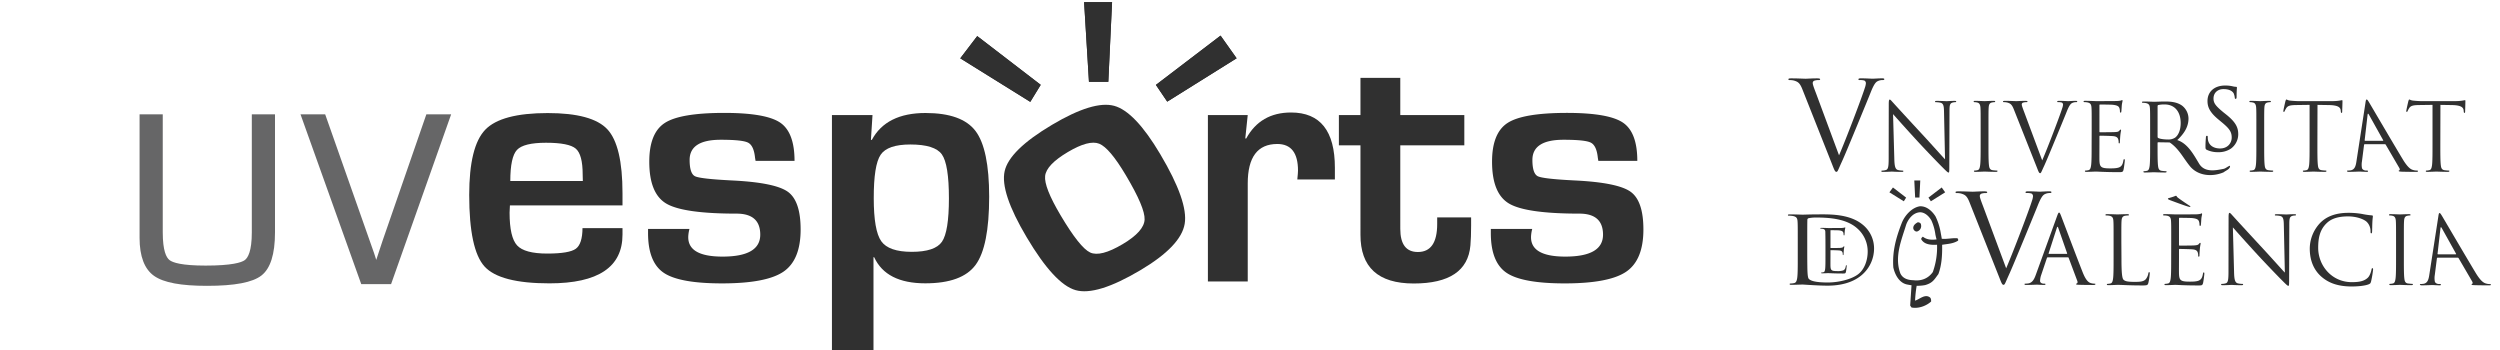 <svg id="Capa_1" data-name="Capa 1" xmlns="http://www.w3.org/2000/svg" viewBox="0 0 2000 279.98"><defs><style>.cls-1,.cls-2{fill:#303030;}.cls-2{fill-rule:evenodd;}.cls-3{fill:#666667;}</style></defs><path class="cls-1" d="M1784.77,118.87a17.63,17.63,0,0,1-10.24,2.88,20.48,20.48,0,0,1-9-1.84c-1.08-.54-1.15-1-1.15-2.79,0-3.37.27-6.08.34-7.16,0-.48.12-1.31.78-1.31s.71.44.71,1a11.71,11.71,0,0,0,.19,2.44c1,4.82,5.23,6.68,9.66,6.68,6.26,0,9.31-4.52,9.31-8.72,0-4.53-1.86-7.16-7.59-11.94l-3-2.49c-7.13-5.9-8.78-10.14-8.78-14.82,0-7.38,5.48-12.38,14.08-12.38a25.92,25.92,0,0,1,6.27.68,10.47,10.47,0,0,0,2.28.33c.54,0,.92.14.92.72,0,.33-.27,2.56-.27,7.14,0,.46,0,1.8-.71,1.8s-.72-.61-.78-1.09a11.73,11.73,0,0,0-.84-3.28c-.36-.68-2.09-3.44-8.14-3.44-4.5,0-8,2.8-8,7.56,0,3.72,1.77,5.94,8.06,11.13l1.88,1.49c7.92,6.29,9.84,10.54,9.84,16A14.24,14.24,0,0,1,1784.77,118.87Z"/><path class="cls-2" d="M1514.44,91.28c2.39,2.7,10.81,12.17,19.45,21.56,7.9,8.57,18.64,19.61,19.45,20.37,4,4,4.85,4.81,5.45,4.81s.66-.38.66-5.34l.15-44c0-4.51.3-6.17,2.76-6.69a6.43,6.43,0,0,1,1.79-.23c.52,0,.82-.23.82-.53,0-.45-.53-.52-1.34-.52-3.06,0-5.52.23-6.34.23s-4.39-.23-7.75-.23c-.89,0-1.49.07-1.49.52,0,.3.08.53.6.53a19,19,0,0,1,3.65.38c2.31.59,2.83,2.25,2.91,7.13l.82,38.18c-2.39-2.48-10.51-11.65-17.88-19.61-11.48-12.4-22.59-24.5-23.71-25.78-.74-.75-2-2.41-2.6-2.41s-.83.83-.83,3.76l-.07,43.06c0,6.85-.37,9-2.24,9.55a10.72,10.72,0,0,1-3,.45c-.37,0-.6.15-.6.45,0,.52.45.6,1.2.6,3.35,0,6.48-.23,7.15-.23s3.65.23,7.9.23c.89,0,1.34-.15,1.34-.6,0-.3-.22-.45-.59-.45a16.59,16.59,0,0,1-3.73-.45c-2-.61-2.76-2.56-2.91-8.72Z"/><path class="cls-2" d="M1590.78,102.47c0-11.73,0-13.82.15-16.23.15-2.63.74-3.91,2.76-4.28a10,10,0,0,1,1.85-.23c.31,0,.61-.15.61-.45,0-.46-.38-.6-1.2-.6-2.24,0-6.93.23-7.3.23s-5.07-.23-7.53-.23c-.82,0-1.19.14-1.19.6,0,.3.3.45.6.45a9.35,9.35,0,0,1,2.3.3c1.65.37,2.39,1.65,2.54,4.21s.15,4.5.15,16.23V115.7c0,7.21,0,13.15-.38,16.31-.29,2.17-.66,3.82-2.15,4.13a11.58,11.58,0,0,1-2.24.3c-.45,0-.6.22-.6.45,0,.45.38.6,1.2.6,2.23,0,6.93-.23,7.3-.23s5.06.23,9.16.23c.82,0,1.19-.23,1.19-.6s-.14-.45-.59-.45a32.18,32.18,0,0,1-3.35-.3c-2.24-.31-2.68-2-2.91-4.13-.37-3.16-.37-9.1-.37-16.31Z"/><path class="cls-2" d="M1619.42,89.85c-1.11-2.94-2-5.27-2-6.24a1.49,1.49,0,0,1,1-1.5,8.33,8.33,0,0,1,2.83-.38c.52,0,.74-.15.74-.53s-.67-.52-2-.52c-2.83,0-6.18.23-6.93.23s-5.14-.23-8.72-.23c-1.19,0-1.94.07-1.94.52,0,.3.15.53.6.53a11.5,11.5,0,0,1,2.83.3c2.61.75,3.72,1.58,5.36,5.79l18.27,46.06c1.41,3.61,1.78,4.66,2.68,4.66.74,0,1-1.2,3.13-5.71,1.71-3.68,5.06-11.8,9.61-22.77,3.8-9.24,7.53-18.27,8.34-20.37,2-5.11,3.13-6.38,4.1-7.06a6.76,6.76,0,0,1,3.59-.9c.58,0,.88-.15.88-.53s-.44-.52-1.26-.52c-2.16,0-5.37.23-5.82.23-.89,0-4.32-.23-7.3-.23-1.19,0-1.64.14-1.64.6s.37.45.82.45a9.42,9.42,0,0,1,2.84.3,1.86,1.86,0,0,1,1,1.73,11,11,0,0,1-.67,2.85c-1.64,5.41-11.62,31.64-16,41.71Z"/><path class="cls-2" d="M1673.3,115.7c0,7.21,0,13.15-.38,16.31-.3,2.17-.67,3.82-2.16,4.13a11.38,11.38,0,0,1-2.23.3c-.45,0-.6.22-.6.45,0,.45.37.6,1.19.6,2.24,0,6.93-.23,7.3-.23,2.16,0,7.16.46,18.41.46,2.91,0,3.5,0,4-1.95.37-1.59,1-6.69,1-7.3s0-1.13-.45-1.13-.52.3-.68,1.13c-.51,3.08-1.41,4.59-3.34,5.41s-5.22.83-7.16.83c-7.31,0-8.42-1-8.65-6.16-.07-1.58,0-10.3,0-12.85v-6.62a.48.48,0,0,1,.53-.52c1.27,0,8.64.15,10.65.37,2.91.3,3.58,1.58,3.88,2.63a7.73,7.73,0,0,1,.3,2.49c0,.37.15.67.52.67s.52-.83.52-1.43.15-3.31.3-4.81c.22-2.48.6-3.76.6-4.21s-.16-.6-.38-.6-.6.38-1.11,1c-.68.75-1.72.9-3.51,1s-10.88.15-11.85.15c-.37,0-.45-.22-.45-.75V84.36c0-.53.16-.75.45-.75.82,0,8.94.07,10.21.22,4,.45,4.77,1.36,5.29,2.56a8.2,8.2,0,0,1,.45,2.7c0,.6.15,1,.59,1s.45-.45.52-.83c.16-.9.3-4.2.38-5,.22-2.1.59-3,.59-3.53,0-.37-.07-.67-.29-.67-.38,0-.68.3-1,.37a19.11,19.11,0,0,1-3.2.37c-1.71.09-16.54.09-17.07.09-.37,0-5.06-.23-8.41-.23-.82,0-1.2.14-1.2.6,0,.3.3.45.6.45a13,13,0,0,1,2.53.23c2.46.52,3.06,1.72,3.21,4.28s.15,4.5.15,16.23Z"/><path class="cls-2" d="M1811.35,102.47c0-11.73,0-13.82.14-16.23.16-2.63.75-3.91,2.77-4.28a10,10,0,0,1,1.86-.23c.3,0,.6-.15.6-.45,0-.46-.38-.6-1.2-.6-2.23,0-6.93.23-7.3.23s-5.07-.23-7.53-.23c-.82,0-1.2.14-1.2.6,0,.3.31.45.6.45a9.55,9.55,0,0,1,2.32.3c1.64.37,2.38,1.65,2.53,4.21s.15,4.5.15,16.23V115.7c0,7.21,0,13.15-.37,16.31-.3,2.17-.67,3.82-2.17,4.13a11.38,11.38,0,0,1-2.23.3c-.45,0-.6.22-.6.45,0,.45.37.6,1.2.6,2.23,0,6.93-.23,7.3-.23s5.07.23,9.17.23c.81,0,1.19-.23,1.19-.6s-.15-.45-.6-.45a32.18,32.18,0,0,1-3.35-.3c-2.24-.31-2.68-2-2.91-4.13-.37-3.16-.37-9.1-.37-16.31Z"/><path class="cls-2" d="M1452.79,74.54c-1.44-3.78-2.6-6.79-2.6-8.05a2,2,0,0,1,1.26-1.95,11,11,0,0,1,3.65-.48c.68,0,1-.2,1-.69s-.87-.68-2.6-.68c-3.66,0-8,.29-9,.29-1.16,0-6.65-.29-11.27-.29-1.54,0-2.51.1-2.51.68,0,.39.2.69.77.69a15.15,15.15,0,0,1,3.66.38c3.37,1,4.82,2,6.94,7.48l23.6,59.55c1.83,4.66,2.31,6,3.47,6,1,0,1.34-1.56,4-7.38,2.22-4.76,6.55-15.25,12.43-29.44,4.91-11.94,9.73-23.6,10.78-26.32,2.61-6.6,4-8.26,5.3-9.13a8.74,8.74,0,0,1,4.63-1.16c.77,0,1.15-.2,1.15-.69s-.57-.68-1.64-.68c-2.79,0-6.93.29-7.51.29-1.16,0-5.59-.29-9.44-.29-1.54,0-2.11.2-2.11.78s.47.59,1.06.59a12.27,12.27,0,0,1,3.65.38,2.4,2.4,0,0,1,1.25,2.24,14,14,0,0,1-.86,3.68c-2.12,7-15,40.9-20.62,53.92Z"/><path class="cls-2" d="M1934.4,136.89c-.08-.38-.4-.45-.85-.45a10.62,10.62,0,0,1-3.07-.45c-1.66-.45-4.07-1.65-8.15-8.35-6.92-11.42-25.09-42.45-26.8-45.31-1.39-2.33-1.76-2.71-2.21-2.71s-.66.46-1,2.94l-7.19,46.66c-.55,3.76-1.45,6.61-4.78,7.07-.58.07-1.61.15-2.14.15-.37,0-.63.15-.57.45.09.45.57.6,1.54.6,3.51,0,7.56-.23,8.38-.23s4.07.23,5.85.23c.68,0,1.09-.15,1-.6-.07-.3-.32-.45-.85-.45h-.74c-1.26,0-3-.67-3.28-2.18a15.1,15.1,0,0,1,0-5l1.7-13.29c.07-.38.24-.61.61-.61h16a.83.83,0,0,1,.76.45l10.79,18.49c.7,1.2.39,1.88,0,2s-.47.22-.4.53.91.44,2.34.52c5.17.15,10.61.15,11.73.15C1933.85,137.49,1934.49,137.34,1934.4,136.89Zm-28.1-24.27h-14.22c-.23,0-.41-.15-.34-.53l2.33-20.3c.13-1.12.51-1.12,1.11,0l11.32,20.3C1906.63,112.39,1906.68,112.62,1906.3,112.62Z"/><path class="cls-2" d="M1854,83.91l9.4.15c7.15.15,8.87,1.88,9.16,4.13l.08.83c.07,1,.22,1.28.59,1.28s.52-.31.52-1c0-.83.23-6,.23-8.27,0-.45,0-.9-.37-.9a35.51,35.51,0,0,1-7.38.76h-28c-.89,0-3.72-.16-5.89-.38-2-.15-2.75-.91-3.28-.91-.29,0-.59,1-.74,1.43-.15.6-1.64,7.07-1.64,7.81,0,.46.15.68.38.68s.51-.14.74-.75a13.81,13.81,0,0,1,1.26-2.33c1.2-1.8,3-2.32,7.61-2.4l11-.15V115.7c0,7.21,0,13.15-.37,16.31-.3,2.17-.68,3.82-2.17,4.13a11.38,11.38,0,0,1-2.23.3c-.45,0-.6.22-.6.45,0,.45.37.6,1.2.6,2.23,0,6.92-.23,7.29-.23s5.07.23,9.17.23c.82,0,1.19-.23,1.19-.6s-.14-.45-.59-.45a32.18,32.18,0,0,1-3.35-.3c-2.24-.31-2.69-2-2.91-4.13-.38-3.16-.38-9.1-.38-16.31Z"/><path class="cls-2" d="M1952.34,83.91l9.39.15c7.15.15,8.87,1.88,9.17,4.13l.07.83c.08,1,.23,1.28.6,1.28s.53-.31.53-1c0-.83.21-6,.21-8.27,0-.45,0-.9-.36-.9a35.51,35.51,0,0,1-7.38.76h-28c-.89,0-3.73-.16-5.88-.38s-2.76-.91-3.29-.91c-.3,0-.59,1-.74,1.43-.14.6-1.64,7.07-1.64,7.81,0,.46.15.68.37.68s.53-.14.75-.75a13.81,13.81,0,0,1,1.26-2.33c1.2-1.8,3-2.32,7.61-2.4l11-.15V115.7c0,7.21,0,13.15-.37,16.31-.3,2.17-.68,3.82-2.16,4.13a11.58,11.58,0,0,1-2.24.3c-.46,0-.6.22-.6.45,0,.45.37.6,1.2.6,2.22,0,6.93-.23,7.3-.23s5.06.23,9.16.23c.82,0,1.19-.23,1.19-.6s-.14-.45-.59-.45a32.18,32.18,0,0,1-3.35-.3c-2.24-.31-2.68-2-2.91-4.13-.38-3.16-.38-9.1-.38-16.31Z"/><path class="cls-2" d="M1784,132.58c-1.86.51-3.2,2-5,2.48-7.07,1.43-15.29,2.93-19.64-4-4.32-7.17-9.08-16.26-17.56-19,6.69-6.23,9-11.78,9-17.33a13.18,13.18,0,0,0-5.14-10.22c-4-2.86-8.94-3.31-13.64-3.31-2.31,0-8,.22-8.8.22-.37,0-5.06-.22-8.41-.22-.83,0-1.2.15-1.2.6,0,.3.3.45.6.45a13.77,13.77,0,0,1,2.53.22c2.47.53,3.06,1.73,3.21,4.29.15,2.4.15,4.51.15,16.23v13.23c0,7.21,0,13.15-.37,16.31-.3,2.17-.68,3.82-2.17,4.12a10.69,10.69,0,0,1-2.23.31c-.45,0-.6.23-.6.45,0,.45.38.6,1.19.6,2.24,0,6.93-.22,7-.22.37,0,5.06.22,9.16.22.82,0,1.2-.22,1.2-.6,0-.22-.15-.45-.6-.45a29.93,29.93,0,0,1-3.35-.31c-2.23-.3-2.69-2-2.91-4.12-.37-3.16-.37-9.1-.37-16.31v-1.8c0-.38.15-.61.52-.61l9.17.15c7.57,5,11.19,13.13,16.85,19.75,6.85,7.44,18,7.68,26.3,4.13C1780.72,136.37,1784.4,135.2,1784,132.58ZM1740,110.17a9.58,9.58,0,0,1-5.58,1.42c-3.29,0-6.71-.52-7.83-1.2a1,1,0,0,1-.52-.9V84.92a.89.89,0,0,1,.59-.9,22,22,0,0,1,5-.46c8,0,12.89,5.64,12.89,15C1744.51,104.3,1742.57,108.36,1740,110.17Z"/><path class="cls-2" d="M1490.48,180c-10.76-9.17-27.31-8.5-36.27-8.5-5.42,0-11.12.23-12.2.23-.46,0-6.15-.23-10.22-.23-1,0-1.45.15-1.45.59s.37.45.73.45a20.23,20.23,0,0,1,3.07.23c3,.52,3.71,1.71,3.89,4.25.18,2.38.18,4.47.18,16.1v13.12c0,7.15,0,13.05-.45,16.18-.36,2.16-.81,3.8-2.62,4.09a15.72,15.72,0,0,1-2.72.3c-.54,0-.72.23-.72.45,0,.45.46.6,1.45.6,2.71,0,8.4-.23,8.86-.23.9,0,12.3.9,20.08.9,15.37,0,23.51-5.22,27.39-8.57a27.86,27.86,0,0,0,9.77-21A24.36,24.36,0,0,0,1490.48,180Zm-3.55,39.06c-5.34,4.4-16.16,6.93-24.58,6.93-10.67,0-14.19-1.56-15.37-3-.72-.82-.9-3.8-1-5.66-.09-1.42-.18-8.28-.18-16.18v-9.25c0-5.73,0-13.34.09-15.88a1.34,1.34,0,0,1,1.08-1.48,29.11,29.11,0,0,1,5.88-.52c10.76,0,24.12,1,32.62,8.42a24.44,24.44,0,0,1,8.68,18.78C1494.16,208.09,1491.63,215.25,1486.93,219.05Z"/><path class="cls-2" d="M1460.37,204.71c0,4.62,0,8.42-.24,10.43-.19,1.4-.43,2.46-1.38,2.65a7.13,7.13,0,0,1-1.44.2c-.28,0-.38.14-.38.28,0,.3.24.39.76.39,1.44,0,4.44-.15,4.68-.15,1.38,0,4.58.29,11.79.29,1.86,0,2.24,0,2.57-1.25.24-1,.63-4.28.63-4.66s0-.73-.29-.73-.34.2-.43.73c-.33,2-.91,2.93-2.15,3.46a13.56,13.56,0,0,1-4.58.53c-4.67,0-5.39-.62-5.53-3.95-.05-1,0-6.59,0-8.22v-4.24a.3.3,0,0,1,.33-.34c.81,0,5.53.1,6.82.25,1.86.19,2.3,1,2.49,1.68a4.94,4.94,0,0,1,.19,1.58c0,.24.09.44.33.44s.33-.53.33-.91.1-2.12.19-3.08c.15-1.59.39-2.41.39-2.7s-.1-.38-.24-.38-.38.23-.72.62-1.1.58-2.24.68-7,.1-7.59.1c-.24,0-.28-.15-.28-.49V184.64c0-.34.09-.48.28-.48.52,0,5.73.05,6.54.14,2.57.3,3,.87,3.39,1.64a5.16,5.16,0,0,1,.28,1.73c0,.38.1.63.39.63s.28-.29.33-.53c.09-.58.19-2.7.24-3.17.14-1.36.38-1.93.38-2.27s0-.43-.19-.43-.43.19-.67.24a13.53,13.53,0,0,1-2,.24c-1.1.05-10.6.05-10.93.05s-3.24-.14-5.39-.14c-.52,0-.77.09-.77.38s.19.29.39.29a8.5,8.5,0,0,1,1.62.14c1.58.34,2,1.11,2,2.74s.1,2.89.1,10.4Z"/><path class="cls-2" d="M1751.69,165.53c.37,0,.67-.15.67-.37s-.67-.53-1.41-1.06c-3.06-1.95-8.39-5.67-9-6.27s-.74-1.21-1.12-1.21a4,4,0,0,0-1.19.38c-.89.38-2.9,1-4.47,1.43-.52.15-.82.22-.82.6s.6.68,2.16,1.28C1737.72,160.76,1750.35,165.53,1751.69,165.53Z"/><path class="cls-2" d="M1736.94,206.33c0,7.22,0,13.16-.38,16.31-.29,2.18-.66,3.84-2.15,4.14a12.3,12.3,0,0,1-2.24.3c-.45,0-.6.22-.6.45,0,.45.37.6,1.2.6,2.23,0,6.92-.23,7.3-.23,2.16,0,7.15.46,18.4.46,2.91,0,3.51,0,4-2,.37-1.58,1-6.69,1-7.29s0-1.12-.45-1.12-.52.29-.67,1.12c-.52,3.09-1.42,4.58-3.35,5.41s-5.22.83-7.16.83c-7.3,0-8.42-1-8.64-6.16-.08-1.58,0-10.3,0-12.86v-6.6a.47.47,0,0,1,.52-.53c1.27,0,8.64.14,10.66.37,2.9.3,3.57,1.58,3.87,2.63a7.73,7.73,0,0,1,.3,2.48c0,.38.15.68.52.68.52,0,.52-.83.52-1.42s.15-3.32.3-4.82c.22-2.48.6-3.76.6-4.21s-.15-.6-.38-.6-.59.38-1.11,1c-.67.75-1.72.9-3.51,1.05s-10.88.15-11.84.15c-.38,0-.45-.23-.45-.75V175c0-.53.15-.75.45-.75.81,0,8.94.07,10.2.22,4,.45,4.77,1.35,5.3,2.56a8.15,8.15,0,0,1,.44,2.7c0,.6.15,1,.6,1,.3,0,.44-.45.52-.83.15-.9.29-4.21.37-5,.23-2.1.59-3,.59-3.53,0-.37-.07-.68-.29-.68-.38,0-.67.31-1,.38a20.29,20.29,0,0,1-3.21.38c-1.71.07-16.54.07-17.06.07s-5.07-.22-8.42-.22c-.83,0-1.2.15-1.2.6s.3.45.6.45a13.77,13.77,0,0,1,2.53.22c2.46.53,3.06,1.73,3.21,4.28s.15,4.51.15,16.24Z"/><path class="cls-2" d="M1586.45,164.94c-1.45-3.79-2.6-6.8-2.6-8.07a2,2,0,0,1,1.25-1.94,11.11,11.11,0,0,1,3.66-.49c.67,0,1-.19,1-.68s-.87-.68-2.6-.68c-3.66,0-8,.29-8.95.29-1.16,0-6.65-.29-11.28-.29-1.54,0-2.5.1-2.5.68,0,.39.19.68.77.68a14.77,14.77,0,0,1,3.66.39c3.37,1,4.82,2,6.94,7.49l23.59,59.54c1.83,4.66,2.31,6,3.47,6,1,0,1.35-1.55,4-7.38,2.21-4.76,6.55-15.25,12.42-29.43,4.91-11.95,9.73-23.61,10.79-26.33,2.6-6.6,4.05-8.26,5.3-9.13a8.65,8.65,0,0,1,4.62-1.17c.77,0,1.16-.19,1.16-.68s-.58-.68-1.64-.68c-2.79,0-6.94.29-7.51.29-1.16,0-5.59-.29-9.44-.29-1.54,0-2.12.2-2.12.79s.48.57,1.06.57a12,12,0,0,1,3.66.39,2.42,2.42,0,0,1,1.25,2.24,14.24,14.24,0,0,1-.87,3.69c-2.12,7-15,40.89-20.61,53.91Z"/><path class="cls-2" d="M1992.71,227.71c-.09-.37-.39-.45-.85-.45a10.28,10.28,0,0,1-3.07-.45c-1.66-.45-4.07-1.66-8.15-8.35-6.92-11.42-25.09-42.46-26.8-45.31-1.39-2.33-1.76-2.71-2.2-2.71s-.66.46-1,2.94L1943.42,220c-.56,3.76-1.46,6.62-4.79,7.07a20.11,20.11,0,0,1-2.14.15c-.37,0-.63.15-.56.45s.56.6,1.53.6c3.51,0,7.56-.23,8.37-.23s4.08.23,5.87.23c.67,0,1.08-.15,1-.6s-.32-.45-.84-.45h-.75c-1.27,0-3-.68-3.28-2.18a15.13,15.13,0,0,1,0-5l1.69-13.3c.07-.38.24-.6.62-.6h16a.85.85,0,0,1,.77.45l10.78,18.49c.7,1.2.4,1.88,0,2s-.48.23-.41.52c.09.45.91.45,2.34.53,5.18.15,10.62.15,11.73.15C1992.16,228.31,1992.81,228.16,1992.71,227.71Zm-28.1-24.27h-14.22c-.23,0-.41-.15-.34-.53l2.33-20.3c.14-1.12.51-1.12,1.12,0l11.3,20.3C1965,203.21,1965,203.44,1964.61,203.44Z"/><path class="cls-2" d="M1675.67,226.92a9.45,9.45,0,0,1-3-.46c-1.57-.45-3.72-1.65-6.41-8.33-4.55-11.43-16.25-42.47-17.36-45.33-.9-2.32-1.19-2.7-1.64-2.7s-.75.45-1.65,2.93l-16.91,46.67c-1.34,3.76-2.83,6.61-6.26,7.07-.59.07-1.64.15-2.16.15s-.67.15-.67.44c0,.46.45.61,1.41.61,3.51,0,7.61-.23,8.43-.23s4,.23,5.81.23c.67,0,1.11-.15,1.11-.61,0-.29-.22-.44-.74-.44h-.75c-1.26,0-2.83-.68-2.83-2.18a16,16,0,0,1,1-5l4.47-13.3c.15-.38.37-.6.74-.6h16a.66.66,0,0,1,.67.45l6.93,18.49c.44,1.2,0,1.87-.45,2-.3.07-.52.22-.52.52,0,.45.82.45,2.23.53,5.15.15,10.59.15,11.7.15.82,0,1.49-.15,1.49-.61S1676.12,226.92,1675.67,226.92Zm-22.28-23.82h-14.24c-.22,0-.37-.16-.22-.53l6.55-20.29c.38-1.13.75-1.13,1.12,0l7.08,20.29C1653.76,202.87,1653.76,203.1,1653.39,203.1Z"/><path class="cls-2" d="M1697.08,193.11c0-11.73,0-13.83.14-16.24.15-2.62.75-3.9,2.91-4.28a17.37,17.37,0,0,1,2.46-.22c.29,0,.59-.15.59-.45s-.37-.6-1.19-.6c-2.23,0-7.67.22-8,.22s-5.06-.22-8.41-.22c-.83,0-1.2.15-1.2.6s.3.45.6.45a13.77,13.77,0,0,1,2.53.22c2.47.53,3.06,1.73,3.21,4.28s.15,4.51.15,16.24v13.22c0,7.22,0,13.16-.38,16.31-.29,2.18-.67,3.84-2.16,4.14a12.19,12.19,0,0,1-2.23.3c-.45,0-.6.22-.6.45,0,.45.38.6,1.19.6,2.24,0,6.63-.23,7.3-.23,4.33,0,9.24.46,20,.46,3.94,0,4.17-.31,4.69-2a48,48,0,0,0,1.12-7.52c0-.82-.08-1.12-.45-1.12s-.59.37-.67,1a10.33,10.33,0,0,1-1.94,4.51c-1.78,2.18-5.06,2.26-9,2.26-5.81,0-7.74-.53-8.94-1.74s-1.63-6.16-1.63-17.21Z"/><path class="cls-2" d="M1786.3,181.91c2.38,2.7,10.8,12.18,19.45,21.57,7.89,8.57,18.62,19.62,19.45,20.37,3.94,4,4.84,4.81,5.44,4.81s.66-.38.66-5.34l.15-44c0-4.51.3-6.16,2.76-6.69a6.67,6.67,0,0,1,1.79-.22c.52,0,.82-.23.82-.52,0-.46-.53-.53-1.34-.53-3.06,0-5.52.22-6.34.22s-4.4-.22-7.74-.22c-.9,0-1.5.07-1.5.53,0,.29.07.52.6.52a19.6,19.6,0,0,1,3.65.37c2.31.61,2.83,2.26,2.91,7.14l.82,38.18c-2.38-2.48-10.51-11.65-17.89-19.62-11.47-12.39-22.58-24.5-23.69-25.77-.75-.75-2-2.41-2.62-2.41s-.82.83-.82,3.76l-.07,43.07c0,6.83-.37,9-2.23,9.53a10.55,10.55,0,0,1-3.06.46c-.37,0-.59.15-.59.45,0,.52.44.6,1.19.6,3.35,0,6.48-.23,7.15-.23s3.65.23,7.9.23c.9,0,1.34-.15,1.34-.6s-.23-.45-.6-.45a16,16,0,0,1-3.72-.46c-2-.59-2.76-2.55-2.91-8.71Z"/><path class="cls-2" d="M1881.48,229.18c4.77,0,10.43-.52,13.41-1.72,1.35-.61,1.49-.76,1.94-2.19a77.37,77.37,0,0,0,1.64-9.62c0-.6-.15-1.12-.52-1.12s-.6.3-.74,1.12c-.23,1.35-1.2,4.67-2.76,6.32-3,3.07-7.38,3.75-13,3.75-16,0-26.9-13.15-26.9-27.5,0-7.66,1.27-14.36,6.71-19.61,2.6-2.56,7.23-5.49,17.14-5.49,6.55,0,12.3,2,14.9,4.28a10.46,10.46,0,0,1,3.13,7.67c0,1.05.07,1.58.59,1.58s.6-.46.67-1.58.08-5.27.23-7.74c.14-2.71.37-3.61.37-4.21s-.15-.75-1-.83a65.07,65.07,0,0,1-7.6-1.12,63.06,63.06,0,0,0-10.8-.91c-11.48,0-18.26,3.54-22.73,8.05a30.14,30.14,0,0,0-8.35,20.51c0,7.14,1.79,15.71,9,22.25C1862.78,226.4,1870.3,229.18,1881.48,229.18Z"/><path class="cls-2" d="M1923.09,193.11c0-11.73,0-13.83.15-16.24.15-2.62.75-3.9,2.76-4.28a10.84,10.84,0,0,1,1.86-.22c.3,0,.6-.15.6-.45s-.37-.6-1.2-.6c-2.23,0-6.93.22-7.3.22s-5.07-.22-7.53-.22c-.81,0-1.19.15-1.19.6s.3.45.6.45a9.48,9.48,0,0,1,2.31.3c1.64.38,2.38,1.65,2.53,4.2s.16,4.51.16,16.24v13.22c0,7.22,0,13.16-.38,16.31-.3,2.18-.67,3.84-2.17,4.14a12,12,0,0,1-2.23.3c-.44,0-.6.22-.6.45,0,.45.38.6,1.2.6,2.23,0,6.93-.23,7.3-.23s5.07.23,9.17.23c.81,0,1.19-.23,1.19-.6s-.15-.45-.59-.45c-.67,0-2.32-.16-3.36-.3-2.24-.3-2.68-2-2.91-4.14-.37-3.15-.37-9.09-.37-16.31Z"/><path class="cls-1" d="M1566.11,190.65c-3.56-.48-8.53.8-12.68.37a7.5,7.5,0,0,1-.15-.93l-.7-3.84a48.22,48.22,0,0,0-4.21-13.22c-2.71-4.16-7-8.24-12.48-8-6.54,1-12.24,7.56-14.52,13.44-4.57,11.77-7.61,22.71-6.72,35.44,1.18,5.52,4.55,12.29,10.86,13.65,0,0,3.17.62,3.71.64,0,0-1.08,16.23-1.08,16.23l1.07,1.56c5.47,1.07,11.79-1.2,15.7-4.79,0-1,0-2.64-1.07-3.36-4-2.87-8.34,1.71-11.78,2.67a95.06,95.06,0,0,1,1.28-11.88,33.84,33.84,0,0,0,6.73-.55c6.21-1.73,7.42-4.56,10.63-8.81,2.72-7.21,3.18-15.65,3-23.45,4.51-.72,8.87-.86,12.67-3.25C1566.94,191.85,1566.23,191.24,1566.11,190.65Zm-19.86,27c-3.78,5.31-9.44,7.32-15.61,6.52-4.08-.1-8.35-1.21-10.34-5.42-5-13.33,1-27,4.67-39.1,1.69-4.51,5.38-9.33,10.74-9.82,4.08-.2,7.56,3.2,9.45,6.61a40.55,40.55,0,0,1,3.17,11.27s.58,2.79.8,3.27a2.77,2.77,0,0,0,.11.56c-4,.46-7.85.31-10.92-2.19a3.26,3.26,0,0,0-1.42,1.84c2.23,4.4,7.68,4.92,12.74,4.59A58.66,58.66,0,0,1,1546.25,217.64Z"/><path class="cls-1" d="M1536.83,179.84a4.53,4.53,0,0,1-2.61,5.15c-1.55.84-3.32-.72-3.57-2.16-.35-2.39,1.67-4,3.57-5C1535.4,177.8,1536.83,178.53,1536.83,179.84Z"/><polygon class="cls-2" points="1553.36 149.98 1542.76 158.09 1544.68 161.03 1556.14 153.85 1553.36 149.98"/><polygon class="cls-2" points="1514.36 149.98 1511.52 153.85 1523.05 161.03 1524.9 158.09 1514.36 149.98"/><polygon class="cls-2" points="1532.11 158 1531.44 144.36 1536.22 144.36 1535.55 158 1532.11 158"/><path class="cls-3" d="M201.45,185.88c0,15-3.07,20.34-5.66,22.23s-10.31,4.36-31.27,4.36c-19.26,0-26.35-2.4-28.91-4.41s-5.41-7.36-5.41-22.18V91.48H111.66v98.87c0,14.76,3.94,25,11.67,30.4s21.46,7.92,42.25,7.92c22.19,0,36.45-2.7,43.59-8.28S220,203.44,220,185.88V91.48H201.45v94.4Z"/><path class="cls-3" d="M341.08,91.48,306,192.77c-1.77,5.12-3.43,10.19-5,15.15-.5-1.59-1.07-3.33-1.66-5.18L260.15,91.49H240.42L289,227.32h23.86L360.91,91.49H341.08Z"/><path class="cls-1" d="M466,182.53h32v5.15q0,39-58.45,39-39.67,0-51.92-13.49T375.37,156q0-38.83,12.8-52.19t50-13.36q35.63,0,47.73,13T498,154.56v9.74H407.93q-.27,4.45-.27,5.85,0,19.62,6,26.16t24.14,6.54q17.55,0,22.83-3.83T466,182.53Zm.27-37.71-.13-5.29q0-15.87-5.5-20.6t-23.86-4.73q-17.83,0-23.18,5.7t-5.36,24.92Z"/><path class="cls-1" d="M635.63,128.67H604.45c-.19-1.11-.33-1.95-.42-2.5-.64-6.4-2.48-10.39-5.49-12s-10.33-2.36-21.92-2.36q-24.93,0-24.92,16.14,0,11,4.39,13.08t29.71,3.34q34.1,1.68,44.4,9t10.3,30.2q0,24.36-13.71,33.75t-49.2,9.39q-34.1,0-46.62-8.49t-12.53-31.73v-3.34h33.12a29.7,29.7,0,0,0-.83,4.45q-2,17.69,27.28,17.68,30.19,0,30.19-17.54,0-16.83-18.92-16.84-42.72,0-56.3-8.07t-13.56-33.54q0-22.83,12.38-30.9t47.6-8.07q33.27,0,44.74,7.79T635.63,128.67Z"/><path class="cls-1" d="M665.55,92.07H698l-1.26,19.77.7.13Q709,90.4,740.42,90.4q29.1,0,40,14.4t10.92,52.54q0,39.81-10.85,54.56t-40.23,14.76q-31.31,0-40.92-20.88h-.55v76.41H665.55V92.07Zm62.76,23.52q-18.22,0-23.79,8.21T699,158.6q0,25.89,6,34.37t24.36,8.5q18.65,0,24.21-8.08t5.57-34.65q0-27.28-5.64-35.21T728.31,115.59Z"/><path class="cls-1" d="M841.59,99.87q33.15-19.7,49.73-15.21t36.83,38.59q22.61,38.06,19.59,55.86t-35.34,37q-35.05,20.82-51.94,16t-39.13-42.32q-21.39-36-17.62-52.83T841.59,99.87Zm12.63,21.8q-17.12,10.17-18.12,19.1t12.42,31.55q15.36,25.85,23.62,29.68t26-6.69q17.1-10.16,17.54-19.65t-15-35.45q-13-21.89-21.29-25.23T854.22,121.67Z"/><path class="cls-1" d="M966.31,92.07h31.87l-1.95,18.65.7.13Q1008.33,90,1032.84,90q35.07,0,35.07,44.26v9.32h-30.06q.56-5.43.55-7.09,0-21.3-16.56-21.3-23.65,0-23.65,31.59v78.37H966.32V92.07Z"/><path class="cls-1" d="M1171.46,92.07v24.22h-51.23V183.1q0,18.5,14.06,18.5,15.46,0,15.46-22.41V173.9h27.14v6.68q0,9.19-.56,15.73-2.64,30.48-45.37,30.48t-42.59-39.11V116.29h-17.26V92.07h17.26V62.28h31.86V92.07Z"/><path class="cls-1" d="M976.45,28.49c-18.27,13.92-34.62,26.37-51.74,39.43,3.1,4.57,6,8.77,9.07,13.39l55.51-34.69c-4.44-6.3-8.29-11.71-12.84-18.13m-194.66.37c-4.65,6.08-8.83,11.55-13.58,17.82l56,34.83c2.92-4.74,5.35-8.75,8.35-13.62l-50.78-39M867.28,1.72c1.37,22.09,2.57,42.55,3.88,63.72h15.51c1-21.49,2-42.31,3-63.72Z"/><path class="cls-1" d="M976.44,28.49c4.56,6.43,8.4,11.83,12.85,18.13-18.73,11.7-36.48,22.79-55.5,34.69l-9.07-13.39,51.72-39.43"/><path class="cls-1" d="M781.79,28.86l50.78,39c-3,4.87-5.42,8.88-8.34,13.62l-56-34.83c4.76-6.26,8.94-11.74,13.59-17.82"/><path class="cls-1" d="M867.28,1.72h22.36c-1,21.41-2,42.23-3,63.72H871.16c-1.3-21.18-2.51-41.63-3.88-63.72"/><path class="cls-1" d="M1309.85,128.67h-31.18c-.19-1.11-.33-1.95-.42-2.5-.64-6.4-2.48-10.39-5.49-12s-10.33-2.36-21.92-2.36q-24.91,0-24.92,16.14c0,7.32,1.47,11.69,4.39,13.08s12.83,2.51,29.71,3.34q34.1,1.68,44.4,9t10.3,30.2q0,24.36-13.71,33.75t-49.2,9.4q-34.1,0-46.62-8.5t-12.53-31.73v-3.34h33.12a29.57,29.57,0,0,0-.83,4.46q-2,17.67,27.28,17.67,30.19,0,30.19-17.54,0-16.83-18.92-16.84-42.72,0-56.3-8.07t-13.56-33.54q0-22.83,12.38-30.9t47.6-8.07q33.27,0,44.75,7.8T1309.85,128.67Z"/></svg>